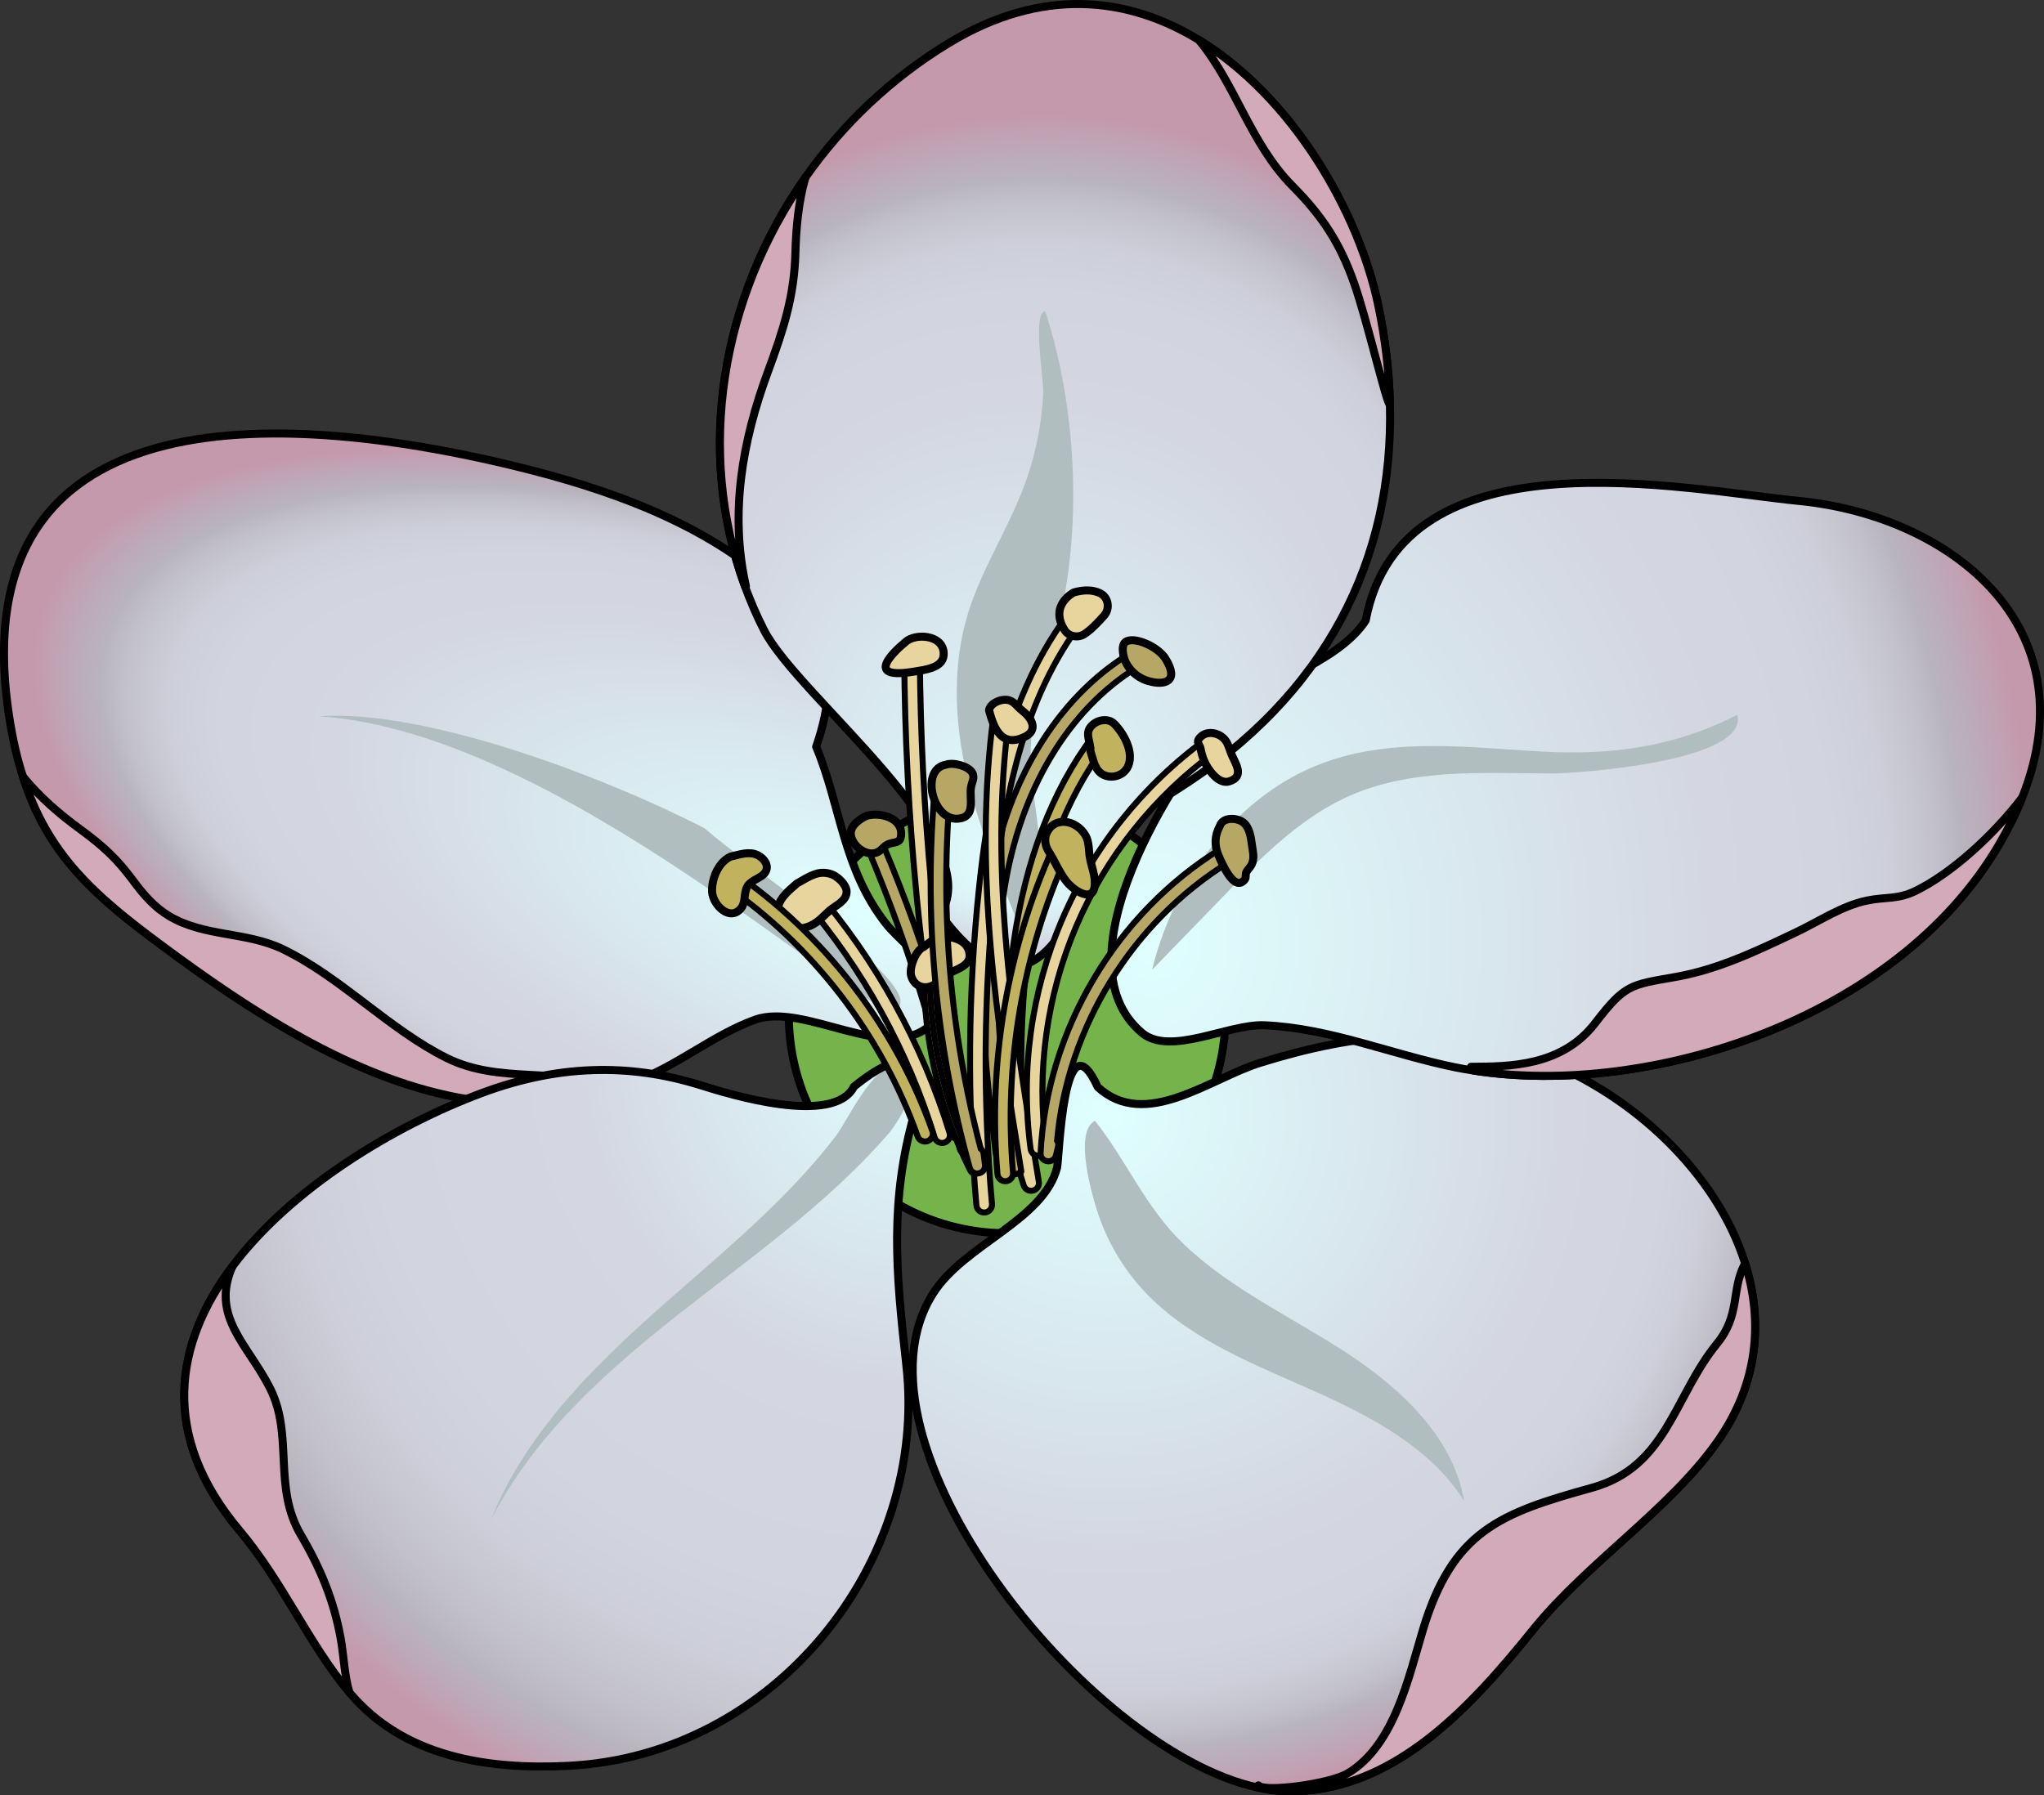 <?xml version="1.0" encoding="utf-8"?>
<!-- Generator: Adobe Illustrator 24.1.2, SVG Export Plug-In . SVG Version: 6.00 Build 0)  -->
<svg version="1.1" id="Camada_1" xmlns="http://www.w3.org/2000/svg" xmlns:xlink="http://www.w3.org/1999/xlink" x="0px" y="0px"
	 width="254.61px" height="223.682px" viewBox="0 0 254.61 223.682" enable-background="new 0 0 254.61 223.682"
	 xml:space="preserve">
<rect x="0" y="0" width="254.61" height="223.682" fill="#333333" stroke="none"/>
<g>
	<g>
		<circle fill="#75B34B" cx="125.452" cy="126.461" r="27.195"/>
		
			<circle fill="none" stroke="#000000" stroke-linecap="round" stroke-linejoin="round" stroke-miterlimit="10" cx="125.452" cy="126.461" r="27.195"/>
	</g>
	<g>
		<g>
			
				<radialGradient id="SVGID_1_" cx="-253.374" cy="-130.484" r="127.004" gradientTransform="matrix(-0.81 -0.282 0.088 -0.356 -86.194 -4.316)" gradientUnits="userSpaceOnUse">
				<stop  offset="0" style="stop-color:#DFFFFF"/>
				<stop  offset="0.628" style="stop-color:#D4D7E2"/>
				<stop  offset="0.773" style="stop-color:#D2D5E0"/>
				<stop  offset="0.838" style="stop-color:#CDCED9"/>
				<stop  offset="0.886" style="stop-color:#C3C2CC"/>
				<stop  offset="0.919" style="stop-color:#B8B4BE"/>
				<stop  offset="0.973" style="stop-color:#C0A3B3"/>
				<stop  offset="1" style="stop-color:#C599AC"/>
			</radialGradient>
			<path fill="url(#SVGID_1_)" d="M116.047,127.568c-5.248,5.165-15.749-2.754-21.991-0.518c-5.35,1.923-9.995,6.017-15.495,7.881
				c-0.817,0.272-1.648,0.531-2.495,0.76c-6.182,1.73-12.892,2.233-19.148,1.029c-13.247-2.55-25.757-10.75-36.935-19.052
				c-8.252-6.111-14.05-11.217-17.125-20.911c-0.719-2.2-1.276-4.638-1.701-7.373c-6.602-42.72,38.237-37.025,60.931-31.797
				c11.134,2.578,23.593,6.471,32.951,14.251c3.092,2.576,7.222,5.755,8.036,10.373c0.575,3.246-0.263,7.6-1.412,10.825
				c3.043,7.238,3.324,15.207,8.683,22.034C113.026,118.49,120.679,123.025,116.047,127.568z"/>
			<path fill="#B1BEBF" d="M87.808,103.224c5.063,4.595,28.116,19.932,23.842,22.471c-3.707,2.202-41.446-34.468-71.917-36.451
				C53.117,88.319,75.505,96.876,87.808,103.224z"/>
			<path fill="none" stroke="#000000" stroke-linecap="round" stroke-linejoin="round" stroke-miterlimit="10" d="M116.047,127.568
				c-5.248,5.165-15.749-2.754-21.991-0.518c-5.35,1.923-9.995,6.017-15.495,7.881c-0.817,0.272-1.648,0.531-2.495,0.76
				c-6.182,1.73-12.892,2.233-19.148,1.029c-13.247-2.55-25.757-10.75-36.935-19.052c-8.252-6.111-14.05-11.217-17.125-20.911
				c-0.719-2.2-1.276-4.638-1.701-7.373c-6.602-42.72,38.237-37.025,60.931-31.797c11.134,2.578,23.593,6.471,32.951,14.251
				c3.092,2.576,7.222,5.755,8.036,10.373c0.575,3.246-0.263,7.6-1.412,10.825c3.043,7.238,3.324,15.207,8.683,22.034
				C113.026,118.49,120.679,123.025,116.047,127.568z"/>
		</g>
		<path fill="#D2AABA" d="M76.141,135.51c-0.02,0.065-0.041,0.13-0.076,0.181c-6.182,1.73-12.892,2.233-19.148,1.029
			c-13.247-2.55-25.757-10.75-36.935-19.052c-8.252-6.111-14.05-11.217-17.125-20.911c2.078,2.561,4.622,4.738,7.15,6.574
			c2.852,2.092,4.597,3.698,6.687,6.538c1.268,1.712,2.58,3.184,4.356,4.257c4.37,2.62,9.632,1.938,14.175,4.132
			c7.261,3.508,13.233,9.995,20.434,13.573C62.254,135.095,69.54,132.917,76.141,135.51z"/>
		<path fill="none" stroke="#000000" stroke-linecap="round" stroke-linejoin="round" stroke-miterlimit="10" d="M76.141,135.51
			c-0.02,0.065-0.041,0.13-0.076,0.181c-6.182,1.73-12.892,2.233-19.148,1.029c-13.247-2.55-25.757-10.75-36.935-19.052
			c-8.252-6.111-14.05-11.217-17.125-20.911c2.078,2.561,4.622,4.738,7.15,6.574c2.852,2.092,4.597,3.698,6.687,6.538
			c1.268,1.712,2.58,3.184,4.356,4.257c4.37,2.62,9.632,1.938,14.175,4.132c7.261,3.508,13.233,9.995,20.434,13.573
			C62.254,135.095,69.54,132.917,76.141,135.51z"/>
	</g>
	<g>
		<g>
			<radialGradient id="SVGID_2_" cx="113.873" cy="130.518" r="103.112" gradientUnits="userSpaceOnUse">
				<stop  offset="0" style="stop-color:#DFFFFF"/>
				<stop  offset="0.401" style="stop-color:#D4D7E2"/>
				<stop  offset="0.66" style="stop-color:#D2D5E0"/>
				<stop  offset="0.774" style="stop-color:#CDCED9"/>
				<stop  offset="0.86" style="stop-color:#C3C2CC"/>
				<stop  offset="0.919" style="stop-color:#B8B4BE"/>
				<stop  offset="0.973" style="stop-color:#C0A3B3"/>
				<stop  offset="1" style="stop-color:#C599AC"/>
			</radialGradient>
			<path fill="url(#SVGID_2_)" d="M113.941,138.579c-3.134,10.983-2.365,19.763-1.049,31.47
				c2.794,24.656-16.422,48.676-42.054,49.962c-10.052,0.517-20.532-1.064-27.272-9.091c-0.015-0.015-0.03-0.044-0.044-0.059
				c-5.055-6.031-8.337-13.821-13.658-20.133c-10.037-11.914-8.086-23.399-0.901-32.963c7.317-9.741,20.073-17.472,31.056-21.581
				c9.253-3.444,18.167-3.843,27.42-0.916c3.4,1.064,16.408,5.085,18.935,0.118C111.916,130.878,116.262,130.405,113.941,138.579z"
				/>
			<path fill="#B1BEBF" d="M84.783,160.661c-9.444,8.243-19.033,17.104-23.648,28.759c5.241-10.339,14.105-18.34,23.205-25.521
				c9.1-7.18,18.724-13.877,26.324-22.629c1.312-1.511,5.469-8.193,1.017-8.494c-2.931-0.198-6.111,6.86-7.529,8.718
				C98.619,148.742,91.618,154.694,84.783,160.661z"/>
			<path fill="none" stroke="#000000" stroke-linecap="round" stroke-linejoin="round" stroke-miterlimit="10" d="M113.941,138.579
				c-3.134,10.983-2.365,19.763-1.049,31.47c2.794,24.656-16.422,48.676-42.054,49.962c-10.052,0.517-20.532-1.064-27.272-9.091
				c-0.015-0.015-0.03-0.044-0.044-0.059c-5.055-6.031-8.337-13.821-13.658-20.133c-10.037-11.914-8.086-23.399-0.901-32.963
				c7.317-9.741,20.073-17.472,31.056-21.581c9.253-3.444,18.167-3.843,27.42-0.916c3.4,1.064,16.408,5.085,18.935,0.118
				C111.916,130.878,116.262,130.405,113.941,138.579z"/>
		</g>
		<path fill="#D2AABA" d="M43.521,210.861c-5.055-6.031-8.337-13.821-13.658-20.133c-10.037-11.914-8.086-23.399-0.901-32.963
			c-2.794,6.282,1.951,9.771,4.686,15.225c2.956,5.883,0.296,12.298,3.843,18.285c2.484,4.228,4.109,8.189,4.967,12.978
			C42.827,206.368,42.901,208.777,43.521,210.861z"/>
		<path fill="none" stroke="#000000" stroke-linecap="round" stroke-linejoin="round" stroke-miterlimit="10" d="M43.521,210.861
			c-5.055-6.031-8.337-13.821-13.658-20.133c-10.037-11.914-8.086-23.399-0.901-32.963c-2.794,6.282,1.951,9.771,4.686,15.225
			c2.956,5.883,0.296,12.298,3.843,18.285c2.484,4.228,4.109,8.189,4.967,12.978C42.827,206.368,42.901,208.777,43.521,210.861z"/>
	</g>
	<g>
		<g>
			
				<radialGradient id="SVGID_3_" cx="365.651" cy="373.701" r="79.718" gradientTransform="matrix(1.12 0.12 -0.115 1.076 -228.764 -307.118)" gradientUnits="userSpaceOnUse">
				<stop  offset="0" style="stop-color:#DFFFFF"/>
				<stop  offset="0.628" style="stop-color:#D4D7E2"/>
				<stop  offset="0.773" style="stop-color:#D2D5E0"/>
				<stop  offset="0.838" style="stop-color:#CDCED9"/>
				<stop  offset="0.886" style="stop-color:#C3C2CC"/>
				<stop  offset="0.919" style="stop-color:#B8B4BE"/>
				<stop  offset="0.973" style="stop-color:#C0A3B3"/>
				<stop  offset="1" style="stop-color:#C599AC"/>
			</radialGradient>
			<path fill="url(#SVGID_3_)" d="M217.383,157.423c2.255,7.194,1.644,14.941-3.437,22.169c-5.96,8.481-16.195,15.068-22.986,23.471
				c-7.472,9.245-17.331,20.425-30.724,20.113c-1.157-0.016-2.343-0.181-3.586-0.462c-21.23-4.573-52.032-43.224-40.429-61.539
				c3.847-6.103,13.738-9.112,15.447-15.667c0.268-1.005,0.769-19.427,5.071-10.066c5.949,5.453,13.935-1.075,20.298-3.041
				c12.014-3.719,23.153-4.919,35.042-0.359C203.469,136.436,213.901,146.251,217.383,157.423z"/>
			<path fill="#B1BEBF" d="M143.082,161.461c5.532,5.571,13.204,8.564,20.468,11.795s14.703,7.168,18.83,13.765
				c-1.305-7.845-7.793-13.986-14.647-18.463s-14.506-7.979-20.36-13.621c-4.722-4.551-7.03-10.319-10.978-15.291
				c-2.604,1.326-0.471,8.911,0.253,11.172C137.912,154.769,140.104,158.461,143.082,161.461z"/>
			<path fill="none" stroke="#000000" stroke-linecap="round" stroke-linejoin="round" stroke-miterlimit="10" d="M217.383,157.423
				c2.255,7.194,1.644,14.941-3.437,22.169c-5.96,8.481-16.195,15.068-22.986,23.471c-7.472,9.245-17.331,20.425-30.724,20.113
				c-1.157-0.016-2.343-0.181-3.586-0.462c-21.23-4.573-52.032-43.224-40.429-61.539c3.847-6.103,13.738-9.112,15.447-15.667
				c0.268-1.005,0.769-19.427,5.071-10.066c5.949,5.453,13.935-1.075,20.298-3.041c12.014-3.719,23.153-4.919,35.042-0.359
				C203.469,136.436,213.901,146.251,217.383,157.423z"/>
		</g>
		<path fill="#D2AABA" d="M217.383,157.423c2.255,7.194,1.644,14.941-3.437,22.169c-5.96,8.481-16.195,15.068-22.986,23.471
			c-7.472,9.245-17.331,20.425-30.724,20.113c-1.157-0.016-2.343-0.181-3.586-0.462c0.02-0.09,0.065-0.169,0.102-0.266
			c0.713,0.917,8.914-0.182,11.088-1.479c5.845-3.431,7.63-12.036,9.421-17.942c3.715-12.273,9.583-14.485,21.027-17.652
			c9.377-2.603,10.179-11.34,15.618-18c2.86-3.513,1.76-6.577,3.341-9.71C217.293,157.583,217.338,157.503,217.383,157.423z"/>
		<path fill="none" stroke="#000000" stroke-linecap="round" stroke-linejoin="round" stroke-miterlimit="10" d="M217.383,157.423
			c2.255,7.194,1.644,14.941-3.437,22.169c-5.96,8.481-16.195,15.068-22.986,23.471c-7.472,9.245-17.331,20.425-30.724,20.113
			c-1.157-0.016-2.343-0.181-3.586-0.462c0.02-0.09,0.065-0.169,0.102-0.266c0.713,0.917,8.914-0.182,11.088-1.479
			c5.845-3.431,7.63-12.036,9.421-17.942c3.715-12.273,9.583-14.485,21.027-17.652c9.377-2.603,10.179-11.34,15.618-18
			c2.86-3.513,1.76-6.577,3.341-9.71C217.293,157.583,217.338,157.503,217.383,157.423z"/>
	</g>
	<g>
		<g>
			
				<radialGradient id="SVGID_4_" cx="236.744" cy="120.329" r="105.204" gradientTransform="matrix(1.048 0 0 1.215 -104.534 -29.071)" gradientUnits="userSpaceOnUse">
				<stop  offset="0" style="stop-color:#DFFFFF"/>
				<stop  offset="0.628" style="stop-color:#D4D7E2"/>
				<stop  offset="0.773" style="stop-color:#D2D5E0"/>
				<stop  offset="0.838" style="stop-color:#CDCED9"/>
				<stop  offset="0.886" style="stop-color:#C3C2CC"/>
				<stop  offset="0.919" style="stop-color:#B8B4BE"/>
				<stop  offset="0.973" style="stop-color:#C0A3B3"/>
				<stop  offset="1" style="stop-color:#C599AC"/>
			</radialGradient>
			<path fill="url(#SVGID_4_)" d="M251.896,99.371c-0.744,1.886-1.704,3.825-2.866,5.818
				c-12.753,21.873-43.727,31.606-65.497,28.194c-0.775-0.108-1.518-0.251-2.263-0.395c-8.073-1.652-15.588-4.885-23.769-5.244
				c-4.478-0.198-11.745,3.897-15.263,0.934c-10.815-9.123,4.277-32.45,10.01-38.789c4.277-4.741,14.147-6.914,17.866-12.571
				c4.509-23.938,39.791-16.288,53.969-14.905C242.816,64.246,260.433,77.894,251.896,99.371z"/>
			<path fill="#B1BEBF" d="M192.05,93.64c-9.148-0.507-18.559-1.801-27.281,1.436c-10.171,3.774-18.355,13.85-21.262,25.76
				c2.815-2.905,5.631-5.81,8.446-8.715c4.733-4.884,9.589-9.858,15.452-12.643c8.152-3.872,17.294-3.105,26.105-3.113
				c2.986-0.003,24.396-1.502,22.891-7.299C208.462,93.108,200.7,94.119,192.05,93.64z"/>
			<path fill="none" stroke="#000000" stroke-linecap="round" stroke-linejoin="round" stroke-miterlimit="10" d="M251.896,99.371
				c-0.744,1.886-1.704,3.825-2.866,5.818c-12.753,21.873-43.727,31.606-65.497,28.194c-0.775-0.108-1.518-0.251-2.263-0.395
				c-8.073-1.652-15.588-4.885-23.769-5.244c-4.478-0.198-11.745,3.897-15.263,0.934c-10.815-9.123,4.277-32.45,10.01-38.789
				c4.277-4.741,14.147-6.914,17.866-12.571c4.509-23.938,39.791-16.288,53.969-14.905
				C242.816,64.246,260.433,77.894,251.896,99.371z"/>
		</g>
		<path fill="#D2AABA" d="M251.896,99.371c-0.744,1.886-1.704,3.825-2.866,5.818c-12.753,21.873-43.727,31.606-65.497,28.194
			c-0.109-0.162-0.202-0.305-0.295-0.467c4.819-0.018,11.311-0.054,15.448-5.423c3.735-4.849,4.37-4.777,10.01-5.765
			c5.315-0.934,10.103-3.232,15.092-5.603c2.82-1.347,5.702-3.286,8.754-3.915c2.324-0.485,3.781-0.108,6.028-1.185
			C243.079,108.835,248.285,104.094,251.896,99.371z"/>
		<path fill="none" stroke="#000000" stroke-linecap="round" stroke-linejoin="round" stroke-miterlimit="10" d="M251.896,99.371
			c-0.744,1.886-1.704,3.825-2.866,5.818c-12.753,21.873-43.727,31.606-65.497,28.194c-0.109-0.162-0.202-0.305-0.295-0.467
			c4.819-0.018,11.311-0.054,15.448-5.423c3.735-4.849,4.37-4.777,10.01-5.765c5.315-0.934,10.103-3.232,15.092-5.603
			c2.82-1.347,5.702-3.286,8.754-3.915c2.324-0.485,3.781-0.108,6.028-1.185C243.079,108.835,248.285,104.094,251.896,99.371z"/>
	</g>
	<g>
		<g>
			
				<radialGradient id="SVGID_5_" cx="129.82" cy="52.599" r="60.156" fx="126.146" fy="102.247" gradientTransform="matrix(1 0 0 0.889 0 21.027)" gradientUnits="userSpaceOnUse">
				<stop  offset="0" style="stop-color:#DFFFFF"/>
				<stop  offset="0.628" style="stop-color:#D4D7E2"/>
				<stop  offset="0.773" style="stop-color:#D2D5E0"/>
				<stop  offset="0.838" style="stop-color:#CDCED9"/>
				<stop  offset="0.886" style="stop-color:#C3C2CC"/>
				<stop  offset="0.919" style="stop-color:#B8B4BE"/>
				<stop  offset="0.973" style="stop-color:#C0A3B3"/>
				<stop  offset="1" style="stop-color:#C599AC"/>
			</radialGradient>
			<path fill="url(#SVGID_5_)" d="M173.135,50.402c0.488,19.113-7.82,36.202-26.681,48.072c-8.115,5.113-8.766,5.994-12.136,13.737
				c-2.868,6.586-8.352,13.802-17.191,1.683c6.09-9.096-17.753-27.105-21.966-35.4c-0.916-1.788-1.7-3.628-2.38-5.481
				c-6.135-16.8-2.956-35.952,7.553-50.924c4.612-6.573,10.628-12.343,17.901-16.747c11.589-7.019,22.291-5.744,31.071-0.381
				c11.722,7.138,20.014,21.545,22.409,33.244C172.574,42.331,173.046,46.406,173.135,50.402z"/>
			<path fill="#B1BEBF" d="M127.481,60.79c-2.021,5.281-5.213,10.187-6.88,15.565c-2.005,6.468-1.708,13.363-0.242,19.945
				c1.466,6.581,4.066,12.914,6.656,19.215c2.314-3.123,2.706-7.074,2.434-10.805s-1.137-7.433-1.063-11.172
				c0.113-5.704,2.395-11.172,3.683-16.76c2.73-11.842,1.934-26.39-1.875-38.011c-1.621,0.215-0.161,8.481-0.246,10.251
				C129.757,53.019,128.933,56.998,127.481,60.79z"/>
			<path fill="none" stroke="#000000" stroke-linecap="round" stroke-linejoin="round" stroke-miterlimit="10" d="M173.135,50.402
				c0.488,19.113-7.82,36.202-26.681,48.072c-8.115,5.113-8.766,5.994-12.136,13.737c-2.868,6.586-8.352,13.802-17.191,1.683
				c6.09-9.096-17.753-27.105-21.966-35.4c-0.916-1.788-1.7-3.628-2.38-5.481c-6.135-16.8-2.956-35.952,7.553-50.924
				c4.612-6.573,10.628-12.343,17.901-16.747c11.589-7.019,22.291-5.744,31.071-0.381c11.722,7.138,20.014,21.545,22.409,33.244
				C172.574,42.331,173.046,46.406,173.135,50.402z"/>
		</g>
		<path fill="#D2AABA" d="M100.335,22.087c-0.916,3.128-1.182,6.599-1.256,9.412c-0.133,5.416-1.508,9.622-3.4,14.749
			c-3.252,8.768-4.789,17.772-2.764,26.777c-0.044,0-0.089,0-0.133-0.013C86.647,56.212,89.826,37.059,100.335,22.087z"/>
		<path fill="#D2AABA" d="M173.135,50.402c-0.37,0.171-2.823-10.503-4.479-15.169c-1.729-4.903-3.887-8.255-7.672-12.067
			c-5.277-5.35-7.066-12.685-11.677-18.206c11.722,7.138,20.014,21.545,22.409,33.244C172.574,42.331,173.046,46.406,173.135,50.402
			z"/>
		<path fill="none" stroke="#000000" stroke-linecap="round" stroke-linejoin="round" stroke-miterlimit="10" d="M100.335,22.087
			c-0.916,3.128-1.182,6.599-1.256,9.412c-0.133,5.416-1.508,9.622-3.4,14.749c-3.252,8.768-4.789,17.772-2.764,26.777
			c-0.044,0-0.089,0-0.133-0.013C86.647,56.212,89.826,37.059,100.335,22.087z"/>
		<path fill="none" stroke="#000000" stroke-linecap="round" stroke-linejoin="round" stroke-miterlimit="10" d="M173.135,50.402
			c-0.37,0.171-2.823-10.503-4.479-15.169c-1.729-4.903-3.887-8.255-7.672-12.067c-5.277-5.35-7.066-12.685-11.677-18.206
			c11.722,7.138,20.014,21.545,22.409,33.244C172.574,42.331,173.046,46.406,173.135,50.402z"/>
	</g>
	<g>
		<g>
			<g>
				<g>
					<path fill="#E8D59D" d="M117.567,142.384c-0.492,0.113-0.997-0.172-1.147-0.664c-3.309-10.802-8.955-21.037-16.329-29.602
						c-0.351-0.406-0.305-1.019,0.103-1.371c0.403-0.348,1.017-0.307,1.371,0.103c7.549,8.766,13.329,19.243,16.716,30.3
						c0.157,0.513-0.132,1.058-0.646,1.215C117.613,142.374,117.591,142.379,117.567,142.384z"/>
				</g>
			</g>
			<g>
				<path fill="none" stroke="#000000" stroke-width="0.75" stroke-miterlimit="10" d="M117.567,142.384
					c-0.492,0.113-0.997-0.172-1.147-0.664c-3.309-10.802-8.955-21.037-16.329-29.602c-0.351-0.406-0.305-1.019,0.103-1.371
					c0.403-0.348,1.017-0.307,1.371,0.103c7.549,8.766,13.329,19.243,16.716,30.3c0.157,0.513-0.132,1.058-0.646,1.215
					C117.613,142.374,117.591,142.379,117.567,142.384z"/>
			</g>
			<g>
				<path fill="#E8D59D" d="M99.288,110.062c1.641-0.933,2.698-1.66,4.258-1.145c0.761,0.251,1.868,1.265,1.908,2.129
					c0.056,1.22-1.404,1.773-2.131,2.416c-0.797,0.703-1.298,1.37-2.327,1.859c-2.29,1.087-4.876-0.457-3.941-2.737
					C97.388,111.769,98.109,111.052,99.288,110.062z"/>
				<path fill="none" stroke="#000000" stroke-linecap="round" stroke-linejoin="round" stroke-miterlimit="10" d="M99.288,110.062
					c1.641-0.933,2.698-1.66,4.258-1.145c0.761,0.251,1.868,1.265,1.908,2.129c0.056,1.22-1.404,1.773-2.131,2.416
					c-0.797,0.703-1.298,1.37-2.327,1.859c-2.29,1.087-4.876-0.457-3.941-2.737C97.388,111.769,98.109,111.052,99.288,110.062z"/>
			</g>
		</g>
		<g>
			<g>
				<g>
					<path fill="#C1B25D" d="M115.443,142.205c-0.474,0.109-0.967-0.151-1.134-0.622c-4.488-12.637-13.046-23.775-24.1-31.364
						c-0.442-0.304-0.557-0.909-0.251-1.352c0.304-0.44,0.909-0.557,1.352-0.251c11.39,7.818,20.209,19.295,24.834,32.314
						c0.179,0.507-0.085,1.062-0.591,1.243C115.517,142.186,115.48,142.197,115.443,142.205z"/>
				</g>
			</g>
			<g>
				<path fill="none" stroke="#000000" stroke-width="0.75" stroke-miterlimit="10" d="M115.443,142.205
					c-0.474,0.109-0.967-0.151-1.134-0.622c-4.488-12.637-13.046-23.775-24.1-31.364c-0.442-0.304-0.557-0.909-0.251-1.352
					c0.304-0.44,0.909-0.557,1.352-0.251c11.39,7.818,20.209,19.295,24.834,32.314c0.179,0.507-0.085,1.062-0.591,1.243
					C115.517,142.186,115.48,142.197,115.443,142.205z"/>
			</g>
			<g>
				<path fill="#C1B25D" d="M91.013,106.728c1.096-0.248,2.344-0.716,3.408-0.16c0.734,0.383,1.396,1.221,0.953,2.031
					c-0.465,0.851-1.77,0.956-2.291,1.869c-0.448,0.787-0.192,1.936-0.734,2.645c-1.381,1.806-3.56-0.34-3.646-2.001
					C88.622,109.557,89.45,107.425,91.013,106.728z"/>
				<path fill="none" stroke="#000000" stroke-linecap="round" stroke-linejoin="round" stroke-miterlimit="10" d="M91.013,106.728
					c1.096-0.248,2.344-0.716,3.408-0.16c0.734,0.383,1.396,1.221,0.953,2.031c-0.465,0.851-1.77,0.956-2.291,1.869
					c-0.448,0.787-0.192,1.936-0.734,2.645c-1.381,1.806-3.56-0.34-3.646-2.001C88.622,109.557,89.45,107.425,91.013,106.728z"/>
			</g>
		</g>
		<g>
			<g>
				<g>
					<path fill="#B6A764" d="M120.705,143.823c-0.009,0.002-0.02,0.005-0.031,0.007c-0.526,0.104-1.038-0.24-1.142-0.768
						c-2.655-13.512-6.8-26.759-12.319-39.373c-0.215-0.492,0.008-1.066,0.5-1.281c0.481-0.214,1.066,0.006,1.281,0.5
						c5.577,12.745,9.766,26.128,12.448,39.78C121.544,143.205,121.215,143.706,120.705,143.823z"/>
				</g>
			</g>
			<g>
				<path fill="none" stroke="#000000" stroke-width="0.75" stroke-miterlimit="10" d="M120.705,143.823
					c-0.009,0.002-0.02,0.005-0.031,0.007c-0.526,0.104-1.038-0.24-1.142-0.768c-2.655-13.512-6.8-26.759-12.319-39.373
					c-0.215-0.492,0.008-1.066,0.5-1.281c0.481-0.214,1.066,0.006,1.281,0.5c5.577,12.745,9.766,26.128,12.448,39.78
					C121.544,143.205,121.215,143.706,120.705,143.823z"/>
			</g>
			<g>
				<path fill="#B6A764" d="M107.903,101.667c1.656-0.513,4.535,0.183,4.339,2.408c-0.09,1.022-0.746,0.793-1.503,1.07
					c-0.593,0.217-0.754,0.604-1.225,0.915c-1.385,0.916-3.474-0.635-3.537-2.185C105.936,102.835,107.106,102.053,107.903,101.667z
					"/>
				<path fill="none" stroke="#000000" stroke-linecap="round" stroke-linejoin="round" stroke-miterlimit="10" d="M107.903,101.667
					c1.656-0.513,4.535,0.183,4.339,2.408c-0.09,1.022-0.746,0.793-1.503,1.07c-0.593,0.217-0.754,0.604-1.225,0.915
					c-1.385,0.916-3.474-0.635-3.537-2.185C105.936,102.835,107.106,102.053,107.903,101.667z"/>
			</g>
		</g>
		<g>
			<g>
				<g>
					<path fill="#E8D59D" d="M119.565,141.896c-0.02,0.005-0.043,0.01-0.065,0.013c-0.519,0.083-1.012-0.262-1.11-0.779
						c-3.696-19.536-5.633-39.52-5.757-59.4c-0.001-0.536,0.43-0.967,0.967-0.979c0.537-0.003,0.975,0.43,0.979,0.967
						c0.117,19.115,1.924,38.328,5.367,57.138c0.085,0.123,0.143,0.267,0.164,0.426l0.201,1.539
						C120.376,141.321,120.05,141.785,119.565,141.896z"/>
				</g>
			</g>
			<g>
				<path fill="none" stroke="#000000" stroke-width="0.75" stroke-miterlimit="10" d="M119.565,141.896
					c-0.02,0.005-0.043,0.01-0.065,0.013c-0.519,0.083-1.012-0.262-1.11-0.779c-3.696-19.536-5.633-39.52-5.757-59.4
					c-0.001-0.536,0.43-0.967,0.967-0.979c0.537-0.003,0.975,0.43,0.979,0.967c0.117,19.115,1.924,38.328,5.367,57.138
					c0.085,0.123,0.143,0.267,0.164,0.426l0.201,1.539C120.376,141.321,120.05,141.785,119.565,141.896z"/>
			</g>
			<g>
				<path fill="#E8D59D" d="M113.042,79.791c1.452-0.929,4.668-0.547,4.502,1.843c-0.112,1.611-2.379,1.828-3.724,2.051
					C106.435,84.907,113.042,79.791,113.042,79.791z"/>
				<path fill="none" stroke="#000000" stroke-linecap="round" stroke-linejoin="round" stroke-miterlimit="10" d="M113.042,79.791
					c1.452-0.929,4.668-0.547,4.502,1.843c-0.112,1.611-2.379,1.828-3.724,2.051C106.435,84.907,113.042,79.791,113.042,79.791z"/>
			</g>
		</g>
		<g>
			<g>
				<g>
					<path fill="#B6A764" d="M125.203,144.447c-0.035,0.008-0.071,0.014-0.107,0.019c-0.533,0.063-1.017-0.319-1.08-0.853
						c-1.316-11.208-2.678-22.798-0.638-34.215c2.299-12.87,8.935-23.248,18.205-28.473c0.474-0.263,1.059-0.1,1.325,0.369
						c0.264,0.468,0.098,1.061-0.369,1.325c-8.763,4.938-15.049,14.823-17.246,27.121c-1.99,11.134-0.644,22.577,0.655,33.645
						C126.006,143.884,125.678,144.338,125.203,144.447z"/>
				</g>
			</g>
			<g>
				<path fill="none" stroke="#000000" stroke-width="0.75" stroke-miterlimit="10" d="M125.203,144.447
					c-0.035,0.008-0.071,0.014-0.107,0.019c-0.533,0.063-1.017-0.319-1.08-0.853c-1.316-11.208-2.678-22.798-0.638-34.215
					c2.299-12.87,8.935-23.248,18.205-28.473c0.474-0.263,1.059-0.1,1.325,0.369c0.264,0.468,0.098,1.061-0.369,1.325
					c-8.763,4.938-15.049,14.823-17.246,27.121c-1.99,11.134-0.644,22.577,0.655,33.645
					C126.006,143.884,125.678,144.338,125.203,144.447z"/>
			</g>
			<g>
				<path fill="#B6A764" d="M145.18,82.071c1.773,2.856-0.095,3.37-2.112,2.792c-1.683-0.482-3.017-1.889-3.194-3.63
					c-0.052-0.514,0.004-0.98,0.291-1.22C141.121,79.212,144.205,80.502,145.18,82.071z"/>
				<path fill="none" stroke="#000000" stroke-linecap="round" stroke-linejoin="round" stroke-miterlimit="10" d="M145.18,82.071
					c1.773,2.856-0.095,3.37-2.112,2.792c-1.683-0.482-3.017-1.889-3.194-3.63c-0.052-0.514,0.004-0.98,0.291-1.22
					C141.121,79.212,144.205,80.502,145.18,82.071z"/>
			</g>
		</g>
		<g>
			<g>
				<g>
					<path fill="#E8D59D" d="M122.815,151.047c-0.044,0.01-0.09,0.017-0.135,0.021c-0.535,0.047-1.006-0.349-1.054-0.884
						c-1.156-13.107-1.05-26.394,0.318-39.486c1.12-10.729,3.443-24.375,11.54-34.739c0.323-0.424,0.94-0.499,1.365-0.167
						c0.423,0.329,0.498,0.942,0.167,1.365c-7.792,9.974-10.045,23.27-11.138,33.742c-1.354,12.97-1.459,26.13-0.314,39.115
						C123.606,150.504,123.28,150.94,122.815,151.047z"/>
				</g>
			</g>
			<g>
				<path fill="none" stroke="#000000" stroke-width="0.75" stroke-miterlimit="10" d="M122.815,151.047
					c-0.044,0.01-0.09,0.017-0.135,0.021c-0.535,0.047-1.006-0.349-1.054-0.884c-1.156-13.107-1.05-26.394,0.318-39.486
					c1.12-10.729,3.443-24.375,11.54-34.739c0.323-0.424,0.94-0.499,1.365-0.167c0.423,0.329,0.498,0.942,0.167,1.365
					c-7.792,9.974-10.045,23.27-11.138,33.742c-1.354,12.97-1.459,26.13-0.314,39.115
					C123.606,150.504,123.28,150.94,122.815,151.047z"/>
			</g>
			<g>
				<path fill="#E8D59D" d="M133.753,73.819c1.203-0.347,2.32-0.361,3.255,0.08c1.075,0.507,1.3,1.947,0.502,2.828
					c-0.732,0.808-1.551,1.695-2.409,2.263c-0.826,0.547-1.977,0.339-2.502-0.501C130.653,75.374,133.753,73.819,133.753,73.819z"/>
				<path fill="none" stroke="#000000" stroke-linecap="round" stroke-linejoin="round" stroke-miterlimit="10" d="M133.753,73.819
					c1.203-0.347,2.32-0.361,3.255,0.08c1.075,0.507,1.3,1.947,0.502,2.828c-0.732,0.808-1.551,1.695-2.409,2.263
					c-0.826,0.547-1.977,0.339-2.502-0.501C130.653,75.374,133.753,73.819,133.753,73.819z"/>
			</g>
		</g>
		<g>
			<g>
				<g>
					<path fill="#C1B25D" d="M126.645,146.267c-0.063,0.015-0.127,0.023-0.193,0.025c-0.537,0.015-0.985-0.408-1-0.945
						c-0.254-9.077-0.514-18.462,0.782-27.67c1.467-10.415,4.79-19.139,9.88-25.925c0.321-0.427,0.931-0.519,1.361-0.195
						c0.431,0.322,0.517,0.932,0.195,1.361c-4.889,6.521-8.089,14.944-9.509,25.03c-1.274,9.045-1.015,18.349-0.764,27.344
						C127.411,145.763,127.086,146.165,126.645,146.267z"/>
				</g>
			</g>
			<g>
				<path fill="none" stroke="#000000" stroke-width="0.75" stroke-miterlimit="10" d="M126.645,146.267
					c-0.063,0.015-0.127,0.023-0.193,0.025c-0.537,0.015-0.985-0.408-1-0.945c-0.254-9.077-0.514-18.462,0.782-27.67
					c1.467-10.415,4.79-19.139,9.88-25.925c0.321-0.427,0.931-0.519,1.361-0.195c0.431,0.322,0.517,0.932,0.195,1.361
					c-4.889,6.521-8.089,14.944-9.509,25.03c-1.274,9.045-1.015,18.349-0.764,27.344
					C127.411,145.763,127.086,146.165,126.645,146.267z"/>
			</g>
			<g>
				<path fill="#C1B25D" d="M135.823,93.55c0.088-1.009-0.699-2.044,0.007-2.96c0.698-0.905,2.17-1.194,2.951-0.418
					c1.205,1.199,2.466,3.498,1.769,5.221c-0.602,1.489-2.6,1.795-3.609,0.782C136.282,95.513,136.129,94.489,135.823,93.55z"/>
				<path fill="none" stroke="#000000" stroke-linecap="round" stroke-linejoin="round" stroke-miterlimit="10" d="M135.823,93.55
					c0.088-1.009-0.699-2.044,0.007-2.96c0.698-0.905,2.17-1.194,2.951-0.418c1.205,1.199,2.466,3.498,1.769,5.221
					c-0.602,1.489-2.6,1.795-3.609,0.782C136.282,95.513,136.129,94.489,135.823,93.55z"/>
			</g>
		</g>
		<g>
			<g>
				<g>
					<path fill="#E8D59D" d="M128.661,148.345c-0.494,0.114-0.995-0.172-1.146-0.658l-0.336-1.067
						c-0.071-0.233-0.053-0.473,0.038-0.679c-3.056-18.627-6.051-37.848-3.425-56.976c0.074-0.532,0.569-0.899,1.097-0.832
						c0.532,0.074,0.904,0.566,0.832,1.097c-2.666,19.39,0.562,39.024,3.681,58.011c0.083,0.503-0.239,0.985-0.736,1.103
						C128.664,148.344,128.662,148.344,128.661,148.345z"/>
				</g>
			</g>
			<g>
				<path fill="none" stroke="#000000" stroke-width="0.75" stroke-miterlimit="10" d="M128.661,148.345
					c-0.494,0.114-0.995-0.172-1.146-0.658l-0.336-1.067c-0.071-0.233-0.053-0.473,0.038-0.679
					c-3.056-18.627-6.051-37.848-3.425-56.976c0.074-0.532,0.569-0.899,1.097-0.832c0.532,0.074,0.904,0.566,0.832,1.097
					c-2.666,19.39,0.562,39.024,3.681,58.011c0.083,0.503-0.239,0.985-0.736,1.103C128.664,148.344,128.662,148.344,128.661,148.345
					z"/>
			</g>
			<g>
				<path fill="#E8D59D" d="M123.195,88.491c0.165-0.861,1.342-1.355,2.14-1.301c0.947,0.064,1.281,0.798,2.015,1.368
					c1.209,0.938,2.052,2.463,0.202,3.296C124.804,93.093,123.843,90.914,123.195,88.491z"/>
				<path fill="none" stroke="#000000" stroke-linecap="round" stroke-linejoin="round" stroke-miterlimit="10" d="M123.195,88.491
					c0.165-0.861,1.342-1.355,2.14-1.301c0.947,0.064,1.281,0.798,2.015,1.368c1.209,0.938,2.052,2.463,0.202,3.296
					C124.804,93.093,123.843,90.914,123.195,88.491z"/>
			</g>
		</g>
		<g>
			<g>
				<g>
					<g>
						<path fill="#E8D59D" d="M129.561,143.973c-0.031,0.007-0.062,0.012-0.092,0.017c-0.534,0.07-1.022-0.305-1.093-0.836
							c-1.288-9.688,0.064-19.556,3.911-28.541c3.846-8.983,10.055-16.773,17.956-22.526c0.437-0.319,1.043-0.221,1.359,0.213
							c0.316,0.434,0.221,1.043-0.213,1.359c-7.619,5.548-13.605,13.059-17.315,21.72c-3.708,8.662-5.012,18.178-3.769,27.518
							C130.372,143.398,130.045,143.861,129.561,143.973z"/>
					</g>
				</g>
				<g>
					<path fill="none" stroke="#000000" stroke-width="0.75" stroke-miterlimit="10" d="M129.561,143.973
						c-0.031,0.007-0.062,0.012-0.092,0.017c-0.534,0.07-1.022-0.305-1.093-0.836c-1.288-9.688,0.064-19.556,3.911-28.541
						c3.846-8.983,10.055-16.773,17.956-22.526c0.437-0.319,1.043-0.221,1.359,0.213c0.316,0.434,0.221,1.043-0.213,1.359
						c-7.619,5.548-13.605,13.059-17.315,21.72c-3.708,8.662-5.012,18.178-3.769,27.518
						C130.372,143.398,130.045,143.861,129.561,143.973z"/>
				</g>
			</g>
			<g>
				<path fill="#E8D59D" d="M149.29,92.147c0.616-1.01,1.92-1.009,2.808-0.416c0.835,0.558,0.917,1.295,1.265,2.164
					c0.47,1.173,1.772,2.854-0.27,3.469c-1.338,0.403-2.673-1.547-3.114-2.606c-0.196-0.471-0.343-1.002-0.435-1.511
					C149.483,92.91,149.066,92.534,149.29,92.147z"/>
				<path fill="none" stroke="#000000" stroke-linecap="round" stroke-linejoin="round" stroke-miterlimit="10" d="M149.29,92.147
					c0.616-1.01,1.92-1.009,2.808-0.416c0.835,0.558,0.917,1.295,1.265,2.164c0.47,1.173,1.772,2.854-0.27,3.469
					c-1.338,0.403-2.673-1.547-3.114-2.606c-0.196-0.471-0.343-1.002-0.435-1.511C149.483,92.91,149.066,92.534,149.29,92.147z"/>
			</g>
		</g>
		<g>
			<g>
				<g>
					<path fill="#C1B25D" d="M125.439,147.149c-0.044,0.01-0.09,0.017-0.137,0.022c-0.535,0.045-1.007-0.351-1.052-0.886
						c-1.199-13.877,1.189-27.926,6.906-40.626c0.223-0.488,0.796-0.706,1.287-0.488c0.489,0.221,0.708,0.796,0.488,1.287
						c-5.582,12.397-7.912,26.112-6.743,39.661C126.23,146.606,125.904,147.042,125.439,147.149z"/>
				</g>
			</g>
			<g>
				<path fill="none" stroke="#000000" stroke-width="0.75" stroke-miterlimit="10" d="M125.439,147.149
					c-0.044,0.01-0.09,0.017-0.137,0.022c-0.535,0.045-1.007-0.351-1.052-0.886c-1.199-13.877,1.189-27.926,6.906-40.626
					c0.223-0.488,0.796-0.706,1.287-0.488c0.489,0.221,0.708,0.796,0.488,1.287c-5.582,12.397-7.912,26.112-6.743,39.661
					C126.23,146.606,125.904,147.042,125.439,147.149z"/>
			</g>
			<g>
				<path fill="#C1B25D" d="M130.275,104.052c0.889-2.468,3.78-1.95,4.944,0.047c0.474,0.813,0.381,1.897,0.546,2.795
					c0.19,1.035,0.625,2.087,0.617,3.129c-0.021,2.687-2.622,0.985-3.582-0.243c-0.823-1.054-1.417-2.503-2.133-3.625
					C130.22,105.454,130.095,104.757,130.275,104.052z"/>
				<path fill="none" stroke="#000000" stroke-linecap="round" stroke-linejoin="round" stroke-miterlimit="10" d="M130.275,104.052
					c0.889-2.468,3.78-1.95,4.944,0.047c0.474,0.813,0.381,1.897,0.546,2.795c0.19,1.035,0.625,2.087,0.617,3.129
					c-0.021,2.687-2.622,0.985-3.582-0.243c-0.823-1.054-1.417-2.503-2.133-3.625C130.22,105.454,130.095,104.757,130.275,104.052z"
					/>
			</g>
		</g>
		<g>
			<g>
				<g>
					<path fill="#E8D59D" d="M121.669,146.211c-0.322,0.074-0.663-0.077-0.816-0.385c-4.154-8.328-6.128-17.644-5.711-26.941
						c0.017-0.402,0.358-0.72,0.762-0.696c0.402,0.018,0.715,0.36,0.696,0.762c-0.406,9.049,1.515,18.118,5.557,26.224
						c0.18,0.36,0.034,0.799-0.326,0.978C121.779,146.18,121.723,146.199,121.669,146.211z"/>
				</g>
			</g>
			<g>
				<path fill="none" stroke="#000000" stroke-width="0.75" stroke-miterlimit="10" d="M121.669,146.211
					c-0.322,0.074-0.663-0.077-0.816-0.385c-4.154-8.328-6.128-17.644-5.711-26.941c0.017-0.402,0.358-0.72,0.762-0.696
					c0.402,0.018,0.715,0.36,0.696,0.762c-0.406,9.049,1.515,18.118,5.557,26.224c0.18,0.36,0.034,0.799-0.326,0.978
					C121.779,146.18,121.723,146.199,121.669,146.211z"/>
			</g>
			<path fill="none" stroke="#000000" stroke-width="0.75" stroke-miterlimit="10" d="M115.871,118.918
				c-0.411,9.146,1.549,18.389,5.636,26.582"/>
			<g>
				<path fill="#E8D59D" d="M115.077,117.98c1.049-0.865,1.951-1.539,3.359-1.206c0.952,0.225,1.857,0.603,2.2,1.541
					c0.791,2.162-1.833,2.407-3.081,3.353c-0.659,0.499-1.023,1.123-1.889,1.296c-0.998,0.199-1.843-0.326-2.159-1.349
					C113.202,120.627,114.051,118.373,115.077,117.98z"/>
				<path fill="none" stroke="#000000" stroke-linecap="round" stroke-linejoin="round" stroke-miterlimit="10" d="M115.077,117.98
					c1.049-0.865,1.951-1.539,3.359-1.206c0.952,0.225,1.857,0.603,2.2,1.541c0.791,2.162-1.833,2.407-3.081,3.353
					c-0.659,0.499-1.023,1.123-1.889,1.296c-0.998,0.199-1.843-0.326-2.159-1.349C113.202,120.627,114.051,118.373,115.077,117.98z"
					/>
			</g>
		</g>
		<g>
			<g>
				<g>
					<path fill="#B6A764" d="M121.949,146.191c-0.009,0.002-0.019,0.004-0.028,0.006c-0.5,0.1-0.992-0.202-1.127-0.694
						c-4.346-15.622-5.79-31.734-4.299-47.887c0.048-0.537,0.517-0.936,1.057-0.879c0.536,0.048,0.93,0.523,0.879,1.057
						c-1.409,15.275-0.155,30.51,3.73,45.318c0.195,0.154,0.334,0.381,0.365,0.647l0.168,1.365
						C122.757,145.621,122.432,146.08,121.949,146.191z"/>
				</g>
			</g>
			<g>
				<path fill="none" stroke="#000000" stroke-width="0.75" stroke-miterlimit="10" d="M121.949,146.191
					c-0.009,0.002-0.019,0.004-0.028,0.006c-0.5,0.1-0.992-0.202-1.127-0.694c-4.346-15.622-5.79-31.734-4.299-47.887
					c0.048-0.537,0.517-0.936,1.057-0.879c0.536,0.048,0.93,0.523,0.879,1.057c-1.409,15.275-0.155,30.51,3.73,45.318
					c0.195,0.154,0.334,0.381,0.365,0.647l0.168,1.365C122.757,145.621,122.432,146.08,121.949,146.191z"/>
			</g>
			<g>
				<path fill="#B6A764" d="M117.863,95.272c0.869-0.325,2.782,0.169,3.252,1.021c0.348,0.63-0.078,1.202-0.172,1.851
					c-0.207,1.422,0.644,3.63-1.563,3.858C116.162,102.334,114.554,95.793,117.863,95.272z"/>
				<path fill="none" stroke="#000000" stroke-linecap="round" stroke-linejoin="round" stroke-miterlimit="10" d="M117.863,95.272
					c0.869-0.325,2.782,0.169,3.252,1.021c0.348,0.63-0.078,1.202-0.172,1.851c-0.207,1.422,0.644,3.63-1.563,3.858
					C116.162,102.334,114.554,95.793,117.863,95.272z"/>
			</g>
		</g>
		<g>
			<g>
				<g>
					<g>
						<path fill="#B6A764" d="M130.808,144.668c-0.115,0.026-0.236,0.033-0.357,0.014c-0.498-0.07-0.858-0.51-0.832-1.011
							c0.775-15.348,9.388-29.882,22.479-37.933c0.46-0.278,1.056-0.138,1.337,0.32c0.281,0.458,0.138,1.056-0.32,1.337
							c-12.083,7.433-20.19,20.63-21.441,34.734c0.133,0.215,0.185,0.482,0.119,0.746l-0.259,1.074
							C131.446,144.316,131.157,144.587,130.808,144.668z"/>
					</g>
				</g>
				<g>
					<path fill="none" stroke="#000000" stroke-width="0.75" stroke-miterlimit="10" d="M130.808,144.668
						c-0.115,0.026-0.236,0.033-0.357,0.014c-0.498-0.07-0.858-0.51-0.832-1.011c0.775-15.348,9.388-29.882,22.479-37.933
						c0.46-0.278,1.056-0.138,1.337,0.32c0.281,0.458,0.138,1.056-0.32,1.337c-12.083,7.433-20.19,20.63-21.441,34.734
						c0.133,0.215,0.185,0.482,0.119,0.746l-0.259,1.074C131.446,144.316,131.157,144.587,130.808,144.668z"/>
				</g>
			</g>
			<g>
				<path fill="#B6A764" d="M151.949,102.906c0.372-1.132,2.133-1.045,2.902-0.445c0.814,0.635,0.967,1.864,1.099,2.841
					c0.115,0.854,0.349,1.63-0.042,2.427c-0.177,0.361-0.506,0.603-0.678,0.977c-0.099,0.217-0.013,0.658-0.132,0.821
					c-1.315,1.809-2.903-1.99-3.301-2.912C151.238,105.325,151.295,104.127,151.949,102.906z"/>
				<path fill="none" stroke="#000000" stroke-linecap="round" stroke-linejoin="round" stroke-miterlimit="10" d="M151.949,102.906
					c0.372-1.132,2.133-1.045,2.902-0.445c0.814,0.635,0.967,1.864,1.099,2.841c0.115,0.854,0.349,1.63-0.042,2.427
					c-0.177,0.361-0.506,0.603-0.678,0.977c-0.099,0.217-0.013,0.658-0.132,0.821c-1.315,1.809-2.903-1.99-3.301-2.912
					C151.238,105.325,151.295,104.127,151.949,102.906z"/>
			</g>
		</g>
	</g>
</g>
</svg>
